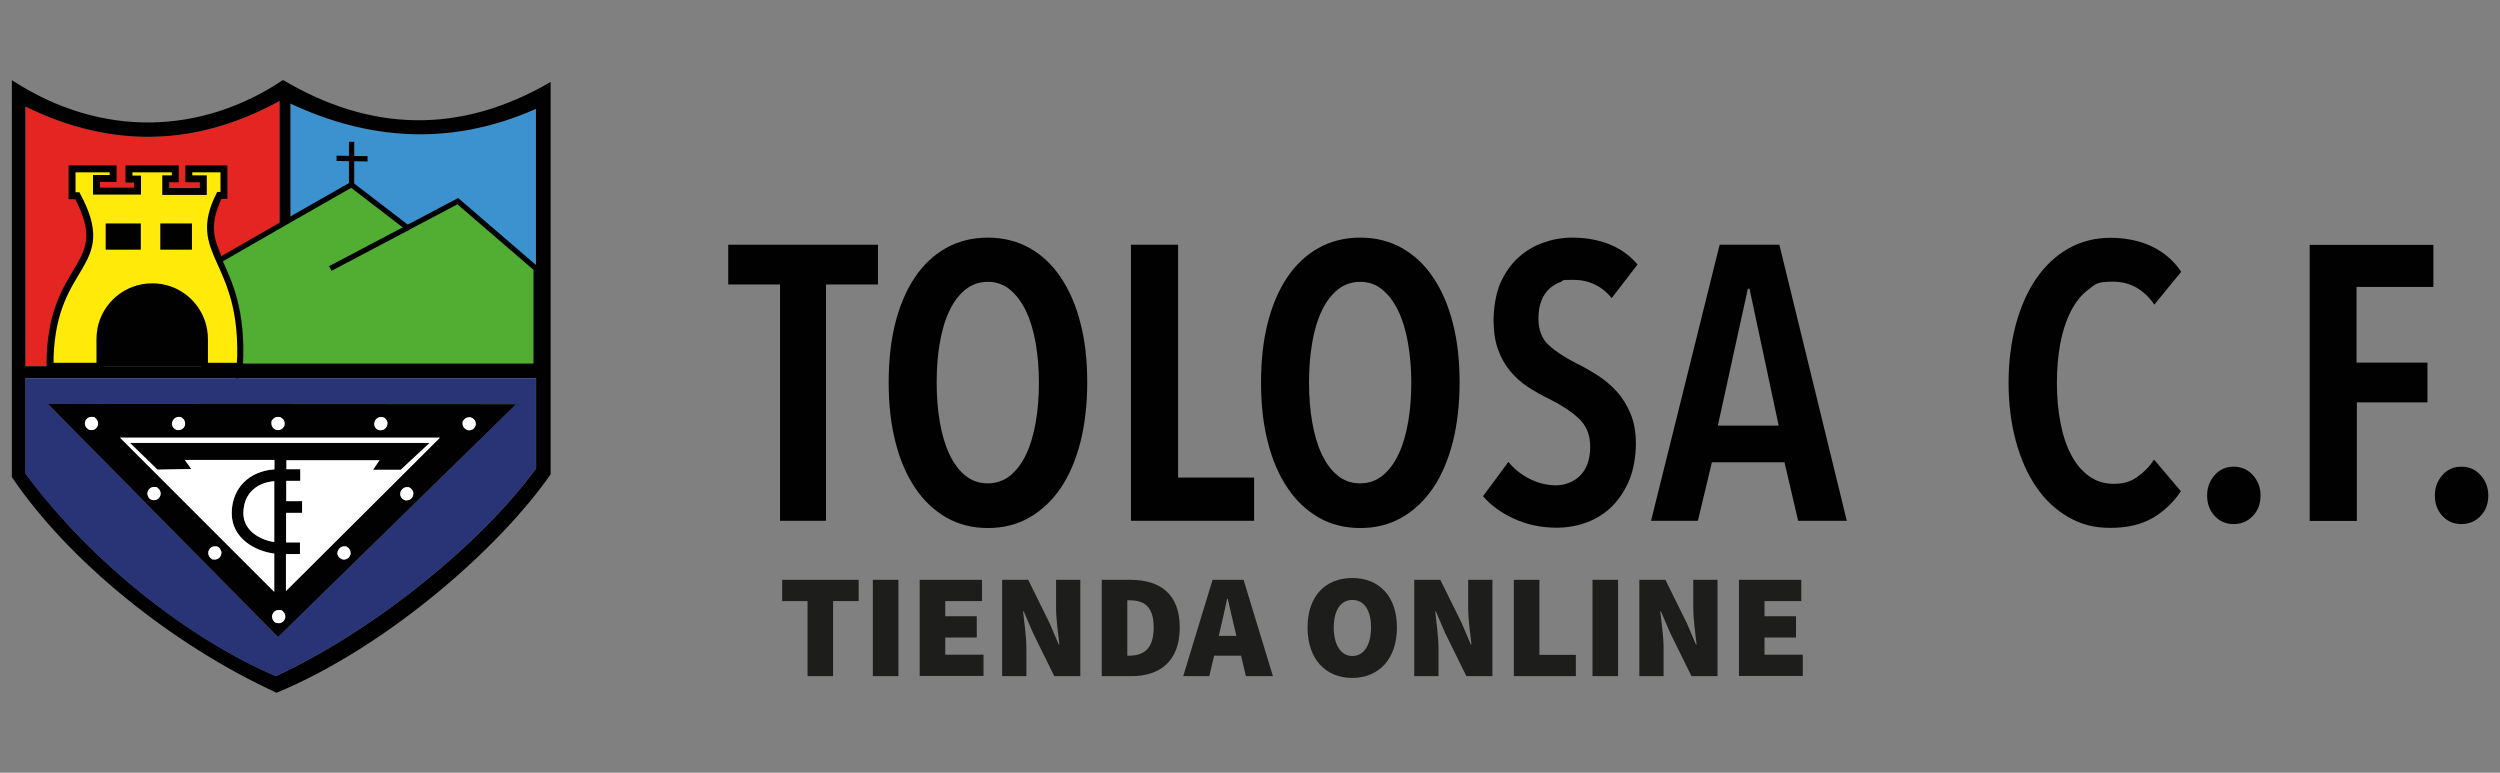 <svg viewBox="0 0 1516 468.6" version="1.1" xmlns="http://www.w3.org/2000/svg" id="Capa_1">
  
  <rect x="0" y="0" width="1516" height="468.6" fill="#808080" stroke="none"/>
  
  <defs>
    <style>
      .st0 {
        fill: #010101;
      }

      .st1 {
        fill: #1d1d1b;
      }

      .st2 {
        fill: #fff;
      }

      .st3 {
        fill: #3b92cf;
      }

      .st4 {
        fill: #283475;
      }

      .st5 {
        fill: #51ae32;
      }

      .st5, .st6 {
        stroke-width: 3.2px;
      }

      .st5, .st6, .st7 {
        stroke: #010101;
        stroke-miterlimit: 10;
      }

      .st6 {
        fill: none;
      }

      .st7 {
        fill: #ffea09;
        stroke-width: 4.2px;
      }

      .st8 {
        display: none;
      }

      .st9 {
        fill: #e52522;
      }
    </style>
  </defs>
  <g>
    <path d="M500.9,172.5v143.3h-27.9v-143.3h-31.4v-24.1h90.8v24.1h-31.5Z" class="st0"></path>
    <path d="M659.3,231.9c0,13.2-1.4,25.3-4.1,36.1-2.8,10.8-6.7,20.1-11.9,27.8-5.2,7.7-11.6,13.7-19,18-7.5,4.3-15.9,6.4-25.2,6.4s-17.9-2.1-25.3-6.4c-7.4-4.3-13.7-10.2-18.9-18-5.2-7.7-9.2-17-11.9-27.8-2.8-10.8-4.1-22.8-4.1-36.1s1.3-25.2,4-35.9c2.7-10.7,6.6-19.9,11.8-27.7,5.2-7.7,11.5-13.7,19-17.9,7.5-4.2,16-6.3,25.4-6.3s17.7,2.1,25.2,6.3c7.5,4.2,13.8,10.1,19,17.9s9.2,16.9,11.9,27.7c2.8,10.7,4.1,22.7,4.1,35.9ZM630,231.9c0-8.5-.7-16.5-2-24-1.3-7.5-3.3-14-5.9-19.4-2.6-5.4-5.8-9.7-9.7-12.9-3.9-3.2-8.3-4.7-13.4-4.7s-9.7,1.6-13.6,4.7c-3.9,3.2-7.1,7.4-9.7,12.9-2.6,5.4-4.5,11.9-5.8,19.4-1.3,7.5-1.9,15.5-1.9,24s.6,16.5,1.9,24c1.3,7.5,3.2,14,5.8,19.5,2.6,5.5,5.8,9.9,9.7,13,3.9,3.2,8.4,4.7,13.6,4.7s9.7-1.6,13.6-4.7c3.9-3.2,7.1-7.5,9.7-13,2.6-5.5,4.5-12,5.8-19.5,1.3-7.5,1.9-15.5,1.9-24Z" class="st0"></path>
    <path d="M685.8,315.8v-167.4h28.6v141.2h46.1v26.2h-74.7Z" class="st0"></path>
    <path d="M885.1,231.9c0,13.2-1.4,25.3-4.1,36.1-2.8,10.8-6.7,20.1-11.9,27.8-5.2,7.7-11.6,13.7-19,18-7.5,4.3-15.9,6.4-25.2,6.4s-17.9-2.1-25.3-6.4c-7.4-4.3-13.7-10.2-18.9-18-5.2-7.7-9.2-17-11.9-27.8-2.8-10.8-4.1-22.8-4.1-36.1s1.3-25.2,4-35.9c2.7-10.7,6.6-19.9,11.8-27.7,5.2-7.7,11.5-13.7,19-17.9,7.5-4.2,16-6.3,25.4-6.3s17.7,2.1,25.2,6.3c7.5,4.2,13.8,10.1,19,17.9,5.2,7.7,9.2,16.9,11.9,27.7,2.8,10.7,4.1,22.7,4.1,35.9ZM855.8,231.9c0-8.5-.7-16.5-2-24-1.3-7.5-3.3-14-5.9-19.4-2.6-5.4-5.8-9.7-9.7-12.9-3.9-3.2-8.3-4.7-13.4-4.7s-9.7,1.6-13.6,4.7c-3.9,3.2-7.1,7.4-9.7,12.9-2.6,5.4-4.5,11.9-5.8,19.4-1.3,7.5-1.9,15.5-1.9,24s.6,16.5,1.9,24c1.3,7.5,3.2,14,5.8,19.5,2.6,5.5,5.8,9.9,9.7,13,3.9,3.2,8.4,4.7,13.6,4.7s9.7-1.6,13.6-4.7c3.9-3.2,7.1-7.5,9.7-13,2.6-5.5,4.5-12,5.8-19.5,1.3-7.5,1.9-15.5,1.9-24Z" class="st0"></path>
    <path d="M977.4,180.8c-6.1-7.4-13.9-11.1-23.2-11.1s-5.3.4-7.8,1.3-4.8,2.2-6.9,4.1c-2,1.9-3.7,4.3-4.8,7.3-1.2,3-1.8,6.5-1.8,10.6,0,7.1,2.1,12.6,6.4,16.4,4.3,3.9,9.8,7.5,16.8,11,4.1,2,8.3,4.4,12.5,7.1,4.3,2.7,8.1,5.9,11.6,9.7,3.5,3.8,6.3,8.3,8.5,13.5,2.2,5.2,3.3,11.4,3.3,18.4s-1.3,15.5-3.9,21.8c-2.6,6.3-6.1,11.6-10.4,16-4.3,4.3-9.4,7.6-15.3,9.8-5.8,2.2-12,3.3-18.4,3.3-9.3,0-17.9-1.8-25.8-5.4-7.9-3.6-14.2-8.2-18.9-13.7l15.4-20.8c3.6,4.4,8,7.9,13.1,10.4,5.1,2.5,10.4,3.8,15.7,3.8s11-2,14.9-6.1c3.9-4.1,5.9-9.9,5.9-17.3s-2.4-13-7.1-17.3c-4.7-4.3-10.7-8.2-18-11.8-4.6-2.2-8.9-4.7-12.9-7.3-4-2.7-7.6-5.9-10.6-9.6-3.1-3.7-5.5-8-7.3-13-1.8-5-2.7-10.9-2.7-17.9s1.4-16.1,4.1-22.3c2.8-6.2,6.4-11.4,10.9-15.5,4.5-4.1,9.6-7.1,15.3-9.1,5.7-2,11.4-3,17.3-3,8.5,0,16.1,1.4,22.8,4.1s12.3,6.8,16.9,12.2l-15.6,20.3Z" class="st0"></path>
    <path d="M1090.4,315.8l-8.3-35.5h-44l-8.5,35.5h-28.4l41.6-167.4h36.2l40.9,167.4h-29.6ZM1060.8,175.1h-.9l-18.2,83h36.9l-17.7-83Z" class="st0"></path>
    <path d="M1305.7,313.9c-6.9,4.1-15.5,6.2-25.9,6.2s-18-2.2-25.7-6.6c-7.6-4.4-14.1-10.5-19.4-18.3-5.3-7.8-9.4-17.1-12.3-27.8-2.9-10.7-4.4-22.5-4.4-35.2s1.5-24.5,4.4-35.4c2.9-10.8,7.1-20.1,12.4-27.9,5.4-7.8,11.9-13.9,19.5-18.2,7.6-4.3,16.1-6.5,25.4-6.5s18,1.8,25.3,5.3c7.2,3.5,13.2,8.6,17.7,15.3l-16.3,19.9c-6.5-9.3-14.8-13.9-25.1-13.9s-10.6,1.6-14.9,4.8c-4.3,3.2-7.8,7.6-10.6,13.1-2.8,5.5-5,12-6.4,19.5-1.4,7.5-2.1,15.5-2.1,24s.7,16.3,2.1,23.8c1.4,7.5,3.5,14,6.4,19.5,2.8,5.5,6.4,9.9,10.8,13.1,4.3,3.2,9.4,4.8,15.3,4.8s10.3-1.4,14.3-4.3c4-2.8,7.4-6.3,10-10.4l16.3,19.2c-4.4,6.6-10.1,12-16.9,16.1Z" class="st0"></path>
    <path d="M1370.8,300.5c0,4.9-1.5,9-4.6,12.3-3.1,3.3-7,5-11.7,5s-8.6-1.7-11.6-5c-3-3.3-4.5-7.4-4.5-12.3s1.5-8.8,4.5-12.3c3-3.5,6.9-5.2,11.6-5.2s8.6,1.7,11.7,5.2c3.1,3.5,4.6,7.6,4.6,12.3Z" class="st0"></path>
    <path d="M1429,174v45.9h43v24.1h-42.8v71.9h-28.6v-167.4h75v25.5h-46.6Z" class="st0"></path>
    <path d="M1508.9,300.5c0,4.9-1.5,9-4.6,12.3-3.1,3.3-7,5-11.7,5s-8.6-1.7-11.6-5c-3-3.3-4.5-7.4-4.5-12.3s1.5-8.8,4.5-12.3c3-3.5,6.9-5.2,11.6-5.2s8.6,1.7,11.7,5.2c3.1,3.5,4.6,7.6,4.6,12.3Z" class="st0"></path>
    <g>
      <path d="M170.7,136.2l-37.6,21.6c-5.5-12.3-8.9-21.8-.1-39.3h2.8v-16.1h-21.3v6h8.8v7.7h-22.8v-7.7h5.8v-6h-28.1v6.2h5.2v7.3h-24.9v-7.7h10.1v-5.8h-24.9v16.3h3.2c23.4,43.6-14.7,39-16.5,98.1,0,1.7,0,3.5,0,5.3h-14.9V64.6c52.5,25.8,103.9,24.2,154.2-3.4v75h1.1Z" class="st9"></path>
      <path d="M145.7,222.1h-21.7v-16.5c0-1.9-.2-3.8-.5-5.6-2-11.3-10-20.6-20.6-24.3-3.3-1.2-6.9-1.8-10.6-1.8-15.5,0-28.4,11.1-31.2,25.8,0,.1,0,.2,0,.3-.3,1.8-.5,3.7-.5,5.6v16.5h-30.2c0-1.8,0-3.6,0-5.3,1.8-59.1,39.8-54.5,16.5-98.1h-3.2v-16.3h24.9v5.8h-10.1v7.7h24.9v-7.3h-5.2v-6.2h28.1v6h-5.8v7.7h22.8v-7.7h-8.8v-6h21.3v16.1h-2.8c-8.7,17.5-5.4,27,.1,39.3,6,13.4,14.5,30.2,12.6,64.3Z" class="st7"></path>
      <rect height="15.9" width="21.3" y="135.5" x="64.1" class="st0"></rect>
      <rect height="15.9" width="19.2" y="135.5" x="97.2" class="st0"></rect>
      <path d="M124,205.6v16.5h-63.5v-16.5c0-1.9.2-3.8.5-5.6,0-.1,0-.2,0-.3,2.8-14.7,15.7-25.8,31.2-25.8s7.3.6,10.6,1.8c10.6,3.8,18.6,13,20.6,24.3.3,1.8.5,3.7.5,5.6Z" class="st0"></path>
      <g>
        <g>
          <path d="M325.1,66v96.8l-47.4-40.8-30.5,16.1-34-26.1-37,21.1V62.8c46.7,21.9,96.8,26.4,148.9,3.2Z" class="st3"></path>
          <g>
            <line y2="86" x2="213.2" y1="114.9" x1="213.2" class="st6"></line>
            <line y2="96.3" x2="222.9" y1="96" x1="204.1" class="st6"></line>
          </g>
          <path d="M325.1,162.8v59.3h-179.4c1.9-34.1-6.6-50.9-12.6-64.3l37.6-21.6,5.4-3.1,37-21.1,34,26.1,30.5-16.1,47.4,40.8Z" class="st5"></path>
        </g>
        <line y2="162.8" x2="200.3" y1="138.1" x1="247.2" class="st6"></line>
      </g>
      <path d="M171.5,48.6c-48.8,32.6-109.4,35.8-164.3,0v240.7c33.9,50.3,96.2,101.2,160.5,130.8,67.7-28.1,135.8-88.6,166.2-132.5V49.7c-54.9,32-109.2,30.3-162.3-1.2ZM325.1,284c-32.7,44.7-96,97.1-157.8,126-53.1-22.9-112.3-69.3-151.8-122.9v-57.9h309.6v54.7ZM325.1,222.1H15.4V64.6c52.5,25.8,103.9,24.2,154.2-3.4v75h1.1l5.4-3.1V62.8c46.7,21.9,96.8,26.4,148.9,3.2v156.1Z" class="st0"></path>
      <path d="M15.4,229.3v57.9c39.5,53.6,98.7,100,151.8,122.9,61.9-28.9,125.2-81.3,157.8-126v-54.7H15.4ZM168.6,386.3L29,244.9l284,.2-144.4,141.2Z" class="st4"></path>
      <path d="M29,244.9l139.6,141.4,144.4-141.2-284-.2ZM230.9,252.9c1.6,0,2.9.9,3.6,2.2,0,0,0,0,0,0,.3.5.4,1.1.4,1.8,0,2.2-1.8,4-4,4s-3.5-1.3-3.9-3.1h0c0-.3,0-.6,0-.9,0-2.2,1.8-4,4-4ZM165.4,254.4s0,0,0,0c.7-1,1.9-1.6,3.2-1.6,2.2,0,4,1.8,4,4s-.2,1.5-.6,2.1h0c-.7,1.2-2,1.9-3.4,1.9-2.2,0-4-1.8-4-4s.3-1.7.8-2.4ZM108.3,252.8c.8,0,1.6.3,2.2.7,0,0,0,0,0,0,1.1.7,1.7,1.9,1.7,3.3,0,2.2-1.8,4-4,4s-1.1-.1-1.6-.3h0c-1.4-.6-2.4-2-2.4-3.7s1.8-4,4-4ZM55.4,260.8c-.7,0-1.3-.2-1.9-.5h0c-1.2-.7-2.1-2-2.1-3.5,0-2.2,1.8-4,4-4s1.8.3,2.4.8c.9.7,1.6,1.9,1.6,3.2,0,2.2-1.8,4-4,4ZM93.4,303.3c-1.8,0-3.3-1.2-3.8-2.8-.1-.4-.2-.8-.2-1.2,0-2.2,1.8-4,4-4s1.8.3,2.4.8c1,.7,1.6,1.9,1.6,3.2,0,2.2-1.8,4-4,4ZM130.2,339.3c-.8,0-1.5-.2-2.1-.6,0,0,0,0,0,0-1.1-.7-1.8-2-1.8-3.4,0-2.2,1.8-4,4-4s2.4.6,3.2,1.6c0,0,0,0,0,.1.5.7.8,1.5.8,2.3,0,2.2-1.8,4-4,4ZM169,377.9c-1.3,0-2.5-.6-3.2-1.6,0,0,0,0,0,0-.5-.7-.8-1.5-.8-2.4,0-2.2,1.8-4,4-4s2.1.4,2.8,1.1h0c.7.7,1.2,1.8,1.2,2.9,0,2.2-1.8,4-4,4ZM166.3,328.7c-8.5-1.3-18.7-6.9-18.7-17.4,0-11.2,7.1-18.5,18.7-19.5v36.9ZM208.6,339.3c-.6,0-1.2-.1-1.7-.4h0c-1.3-.7-2.3-2-2.3-3.6s1.8-4,4-4,1.4.2,2,.5c0,0,0,0,0,0,1.2.7,2,2,2,3.5,0,2.2-1.8,4-4,4ZM246.6,303.4c-.4,0-.9,0-1.2-.2t0,0c-1.6-.5-2.7-2-2.7-3.8s1.8-4,4-4,1.3.2,1.8.4c1.3.7,2.2,2,2.2,3.6,0,2.2-1.8,4-4,4ZM213.7,318.3l-40.3,40.1v-22.4h8.5v-7.1s0,0,0,0h-8.4s0-17.9,0-17.9h8.2s1.5,0,1.5,0v-7.1s-9.6,0-9.6,0v-12.3s8.2,0,8.2,0h.3v-7.1h-8.4s0-5.4,0-5.4h56.1s.3,0,.3,0l-2.9,4.3-1,1.5h16.8s17.5-16.3,17.5-16.3H78.8c0-.1,16.7,16.2,16.7,16.2l20.5-.4-1.2-1.7h0c0,0-2.7-3.8-2.7-3.8h52.5s1.8,0,1.8,0v5.7c-15.5,1.1-25.8,11.5-25.9,26.6,0,15.3,14.3,23.1,25.8,24.5v23.2s-13.4-13.4-13.4-13.4l-79-79-1.1-1.1h193.9c0,.1-52.9,52.8-52.9,52.8ZM288.4,257.9c-.4,1.8-2,3.1-3.9,3.1s-4-1.8-4-4,.2-1.3.5-1.9c0,0,0,0,0,0h0c.7-1.2,2-2,3.5-2,2.2,0,4,1.8,4,4s0,.6-.1.9h0Z" class="st0"></path>
      <path d="M166.3,291.8v36.9c-8.6-1.3-18.7-6.9-18.7-17.4,0-11.2,7.1-18.5,18.7-19.5Z" class="st2"></path>
      <path d="M266.6,265.6l-52.9,52.7-40.3,40.1v-22.4h8.5v-7.1s0,0,0,0h-8.4s0-17.9,0-17.9h8.2s1.5,0,1.5,0v-7.1s-9.6,0-9.6,0v-12.3s8.2,0,8.2,0h.3v-7.1h-8.4s0-5.4,0-5.4h56.1s.3,0,.3,0l-2.9,4.3-1,1.5h16.8s17.5-16.3,17.5-16.3H78.8c0-.1,16.7,16.2,16.7,16.2l20.5-.4-1.2-1.7h0c0,0-2.7-3.8-2.7-3.8h52.5s1.8,0,1.8,0v5.7c-15.5,1.1-25.8,11.5-25.9,26.6,0,15.3,14.3,23.1,25.8,24.5v23.2s-13.4-13.4-13.4-13.4l-79-79-1.1-1.1h193.9Z" class="st2"></path>
      <path d="M97.4,299.3c0,2.2-1.8,4-4,4s-3.3-1.2-3.8-2.8c-.1-.4-.2-.8-.2-1.2,0-2.2,1.8-4,4-4s1.8.3,2.4.8c1,.7,1.6,1.9,1.6,3.2Z" class="st2"></path>
      <path d="M134.2,335.3c0,2.2-1.8,4-4,4s-1.5-.2-2.1-.6c0,0,0,0,0,0-1.1-.7-1.8-2-1.8-3.4,0-2.2,1.8-4,4-4s2.4.6,3.2,1.6c0,0,0,0,0,.1.5.7.8,1.5.8,2.3Z" class="st2"></path>
      <path d="M173,373.9c0,2.2-1.8,4-4,4s-2.5-.6-3.2-1.6c0,0,0,0,0,0-.5-.7-.8-1.5-.8-2.4,0-2.2,1.8-4,4-4s2.1.4,2.8,1.1h0c.7.7,1.2,1.8,1.2,2.9Z" class="st2"></path>
      <path d="M212.6,335.3c0,2.2-1.8,4-4,4-.6,0-1.2-.1-1.7-.4h0c-1.3-.7-2.3-2-2.3-3.6s1.8-4,4-4,1.4.2,2,.5c0,0,0,0,0,0,1.2.7,2,2,2,3.5Z" class="st2"></path>
      <path d="M250.6,299.4c0,2.2-1.8,4-4,4s-.9,0-1.2-.2t0,0c-1.6-.5-2.7-2-2.7-3.8s1.8-4,4-4,1.3.2,1.8.4c1.3.7,2.2,2,2.2,3.6Z" class="st2"></path>
      <path d="M288.5,256.9c0,.3,0,.6-.1.9h0c-.4,1.8-2,3.1-3.9,3.1s-4-1.8-4-4,.2-1.3.5-1.9c0,0,0,0,0,0h0c.7-1.2,2-2,3.5-2,2.2,0,4,1.8,4,4Z" class="st2"></path>
      <path d="M234.9,256.9c0,2.2-1.8,4-4,4s-3.5-1.3-3.9-3.1h0c0-.3,0-.6,0-.9,0-2.2,1.8-4,4-4s2.9.9,3.6,2.2c0,0,0,0,0,0,.3.5.4,1.1.4,1.8Z" class="st2"></path>
      <path d="M172.6,256.8c0,.8-.2,1.5-.6,2.1h0c-.7,1.2-2,1.9-3.4,1.9-2.2,0-4-1.8-4-4s.3-1.7.8-2.4t0,0c.7-1,1.9-1.6,3.2-1.6,2.2,0,4,1.8,4,4Z" class="st2"></path>
      <path d="M112.3,256.8c0,2.2-1.8,4-4,4s-1.1-.1-1.6-.3h0c-1.4-.6-2.4-2-2.4-3.7s1.8-4,4-4,1.6.3,2.2.7c0,0,0,0,0,0,1.1.7,1.7,1.9,1.7,3.3Z" class="st2"></path>
      <path d="M59.5,256.8c0,2.2-1.8,4-4,4s-1.3-.2-1.9-.5h0c-1.2-.7-2.1-2-2.1-3.5,0-2.2,1.8-4,4-4s1.8.3,2.4.8c.9.7,1.6,1.9,1.6,3.2Z" class="st2"></path>
    </g>
  </g>
  <g class="st8">
    <path d="M476.1,380.5c0-19.2,11-30,27.1-30s27.1,10.9,27.1,30-11,30.6-27.1,30.6-27.1-11.3-27.1-30.6ZM514.6,380.5c0-10.6-4.3-16.7-11.3-16.7s-11.3,6.1-11.3,16.7,4.3,17.3,11.3,17.3,11.3-6.7,11.3-17.3Z" class="st1"></path>
    <path d="M540.8,351.6h15.8l12.9,26.1,5.6,13.1h.4c-.7-6.3-2-15.1-2-22.3v-16.9h14.7v58.4h-15.8l-12.9-26.2-5.6-13h-.4c.7,6.7,2,15.1,2,22.3v16.9h-14.7v-58.4Z" class="st1"></path>
    <path d="M601.3,351.6h15.5v45.5h22.1v12.9h-37.6v-58.4Z" class="st1"></path>
    <path d="M648.9,351.6h15.5v58.4h-15.5v-58.4Z" class="st1"></path>
    <path d="M677.3,351.6h15.8l12.9,26.1,5.6,13.1h.4c-.7-6.3-2-15.1-2-22.3v-16.9h14.7v58.4h-15.8l-12.9-26.2-5.6-13h-.4c.7,6.7,2,15.1,2,22.3v16.9h-14.7v-58.4Z" class="st1"></path>
    <path d="M737.7,351.6h37.8v12.9h-22.3v9.2h19.1v12.9h-19.1v10.4h23.2v12.9h-38.7v-58.4Z" class="st1"></path>
    <path d="M805.7,351.6h17.3c17.8,0,30,8.3,30,28.9s-12.2,29.5-29.1,29.5h-18.2v-58.4ZM822,397.6c8.4,0,15.1-3.4,15.1-17.1s-6.7-16.5-15.1-16.5h-.9v33.6h.9Z" class="st1"></path>
    <path d="M863.4,351.6h37.8v12.9h-22.3v9.2h19.1v12.9h-19.1v10.4h23.2v12.9h-38.7v-58.4Z" class="st1"></path>
    <path d="M913.4,351.6h15.8l12.9,26.1,5.6,13.1h.4c-.7-6.3-2-15.1-2-22.3v-16.9h14.7v58.4h-15.8l-12.9-26.2-5.6-13h-.4c.7,6.7,2,15.1,2,22.3v16.9h-14.7v-58.4Z" class="st1"></path>
    <path d="M973.8,351.6h17.3c17.8,0,30,8.3,30,28.9s-12.2,29.5-29.1,29.5h-18.2v-58.4ZM990.1,397.6c8.4,0,15.1-3.4,15.1-17.1s-6.7-16.5-15.1-16.5h-.9v33.6h.9Z" class="st1"></path>
    <path d="M1041,351.6h18.7l17.8,58.4h-16.4l-6.7-28.4c-1.4-5.6-2.9-12.7-4.3-18.5h-.4c-1.3,5.9-2.7,12.9-4.1,18.5l-6.7,28.4h-15.8l17.8-58.4ZM1036,385.6h28.6v12h-28.6v-12Z" class="st1"></path>
  </g>
  <g class="st8">
    <path d="M476.1,380.5c0-19.2,11-30,27.1-30s27.1,10.9,27.1,30-11,30.6-27.1,30.6-27.1-11.3-27.1-30.6ZM514.6,380.5c0-10.6-4.3-16.7-11.3-16.7s-11.3,6.1-11.3,16.7,4.3,17.3,11.3,17.3,11.3-6.7,11.3-17.3Z" class="st1"></path>
    <path d="M540.8,351.6h15.8l12.9,26.1,5.6,13.1h.4c-.7-6.3-2-15.1-2-22.3v-16.9h14.7v58.4h-15.8l-12.9-26.2-5.6-13h-.4c.7,6.7,2,15.1,2,22.3v16.9h-14.7v-58.4Z" class="st1"></path>
    <path d="M601.3,351.6h15.5v45.5h22.1v12.9h-37.6v-58.4Z" class="st1"></path>
    <path d="M648.9,351.6h15.5v58.4h-15.5v-58.4Z" class="st1"></path>
    <path d="M677.3,351.6h15.8l12.9,26.1,5.6,13.1h.4c-.7-6.3-2-15.1-2-22.3v-16.9h14.7v58.4h-15.8l-12.9-26.2-5.6-13h-.4c.7,6.7,2,15.1,2,22.3v16.9h-14.7v-58.4Z" class="st1"></path>
    <path d="M737.7,351.6h37.8v12.9h-22.3v9.2h19.1v12.9h-19.1v10.4h23.2v12.9h-38.7v-58.4Z" class="st1"></path>
    <path d="M805.7,351.6h17.3c17.8,0,30,8.3,30,28.9s-12.2,29.5-29.1,29.5h-18.2v-58.4ZM822,397.6c8.4,0,15.1-3.4,15.1-17.1s-6.7-16.5-15.1-16.5h-.9v33.6h.9Z" class="st1"></path>
    <path d="M863.4,351.6h37.8v12.9h-22.3v9.2h19.1v12.9h-19.1v10.4h23.2v12.9h-38.7v-58.4Z" class="st1"></path>
    <path d="M913.4,351.6h15.8l12.9,26.1,5.6,13.1h.4c-.7-6.3-2-15.1-2-22.3v-16.9h14.7v58.4h-15.8l-12.9-26.2-5.6-13h-.4c.7,6.7,2,15.1,2,22.3v16.9h-14.7v-58.4Z" class="st1"></path>
    <path d="M973.8,351.6h17.3c17.8,0,30,8.3,30,28.9s-12.2,29.5-29.1,29.5h-18.2v-58.4ZM990.1,397.6c8.4,0,15.1-3.4,15.1-17.1s-6.7-16.5-15.1-16.5h-.9v33.6h.9Z" class="st1"></path>
    <path d="M1041,351.6h18.7l17.8,58.4h-16.4l-6.7-28.4c-1.4-5.6-2.9-12.7-4.3-18.5h-.4c-1.3,5.9-2.7,12.9-4.1,18.5l-6.7,28.4h-15.8l17.8-58.4ZM1036,385.6h28.6v12h-28.6v-12Z" class="st1"></path>
  </g>
  <g>
    <path d="M489.8,364.5h-15.5v-12.9h46.4v12.9h-15.5v45.5h-15.5v-45.5Z" class="st1"></path>
    <path d="M529.3,351.6h15.5v58.4h-15.5v-58.4Z" class="st1"></path>
    <path d="M557.7,351.6h37.8v12.9h-22.3v9.2h19.1v12.9h-19.1v10.4h23.2v12.9h-38.7v-58.4Z" class="st1"></path>
    <path d="M607.7,351.6h15.8l12.9,26.1,5.6,13.1h.4c-.7-6.3-2-15.1-2-22.3v-16.9h14.7v58.4h-15.8l-12.9-26.2-5.6-13h-.4c.7,6.7,2,15.1,2,22.3v16.9h-14.7v-58.4Z" class="st1"></path>
    <path d="M668.1,351.6h17.3c17.8,0,30,8.3,30,28.9s-12.2,29.5-29.1,29.5h-18.2v-58.4ZM684.5,397.6c8.4,0,15.1-3.4,15.1-17.1s-6.7-16.5-15.1-16.5h-.9v33.6h.9Z" class="st1"></path>
    <path d="M735.4,351.6h18.7l17.8,58.4h-16.4l-6.7-28.4c-1.4-5.6-2.9-12.7-4.3-18.5h-.4c-1.3,5.9-2.7,12.9-4.1,18.5l-6.7,28.4h-15.8l17.8-58.4ZM730.3,385.6h28.6v12h-28.6v-12Z" class="st1"></path>
    <path d="M792.9,380.5c0-19.2,11-30,27.1-30s27.1,10.9,27.1,30-11,30.6-27.1,30.6-27.1-11.3-27.1-30.6ZM831.4,380.5c0-10.6-4.3-16.7-11.3-16.7s-11.3,6.1-11.3,16.7,4.3,17.3,11.3,17.3,11.3-6.7,11.3-17.3Z" class="st1"></path>
    <path d="M857.6,351.6h15.8l12.9,26.1,5.6,13.1h.4c-.7-6.3-2-15.1-2-22.3v-16.9h14.7v58.4h-15.8l-12.9-26.2-5.6-13h-.4c.7,6.7,2,15.1,2,22.3v16.9h-14.7v-58.4Z" class="st1"></path>
    <path d="M918,351.6h15.5v45.5h22.1v12.9h-37.6v-58.4Z" class="st1"></path>
    <path d="M965.7,351.6h15.5v58.4h-15.5v-58.4Z" class="st1"></path>
    <path d="M994.1,351.6h15.8l12.9,26.1,5.6,13.1h.4c-.7-6.3-2-15.1-2-22.3v-16.9h14.7v58.4h-15.8l-12.9-26.2-5.6-13h-.4c.7,6.7,2,15.1,2,22.3v16.9h-14.7v-58.4Z" class="st1"></path>
    <path d="M1054.5,351.6h37.8v12.9h-22.3v9.2h19.1v12.9h-19.1v10.4h23.2v12.9h-38.7v-58.4Z" class="st1"></path>
  </g>
</svg>